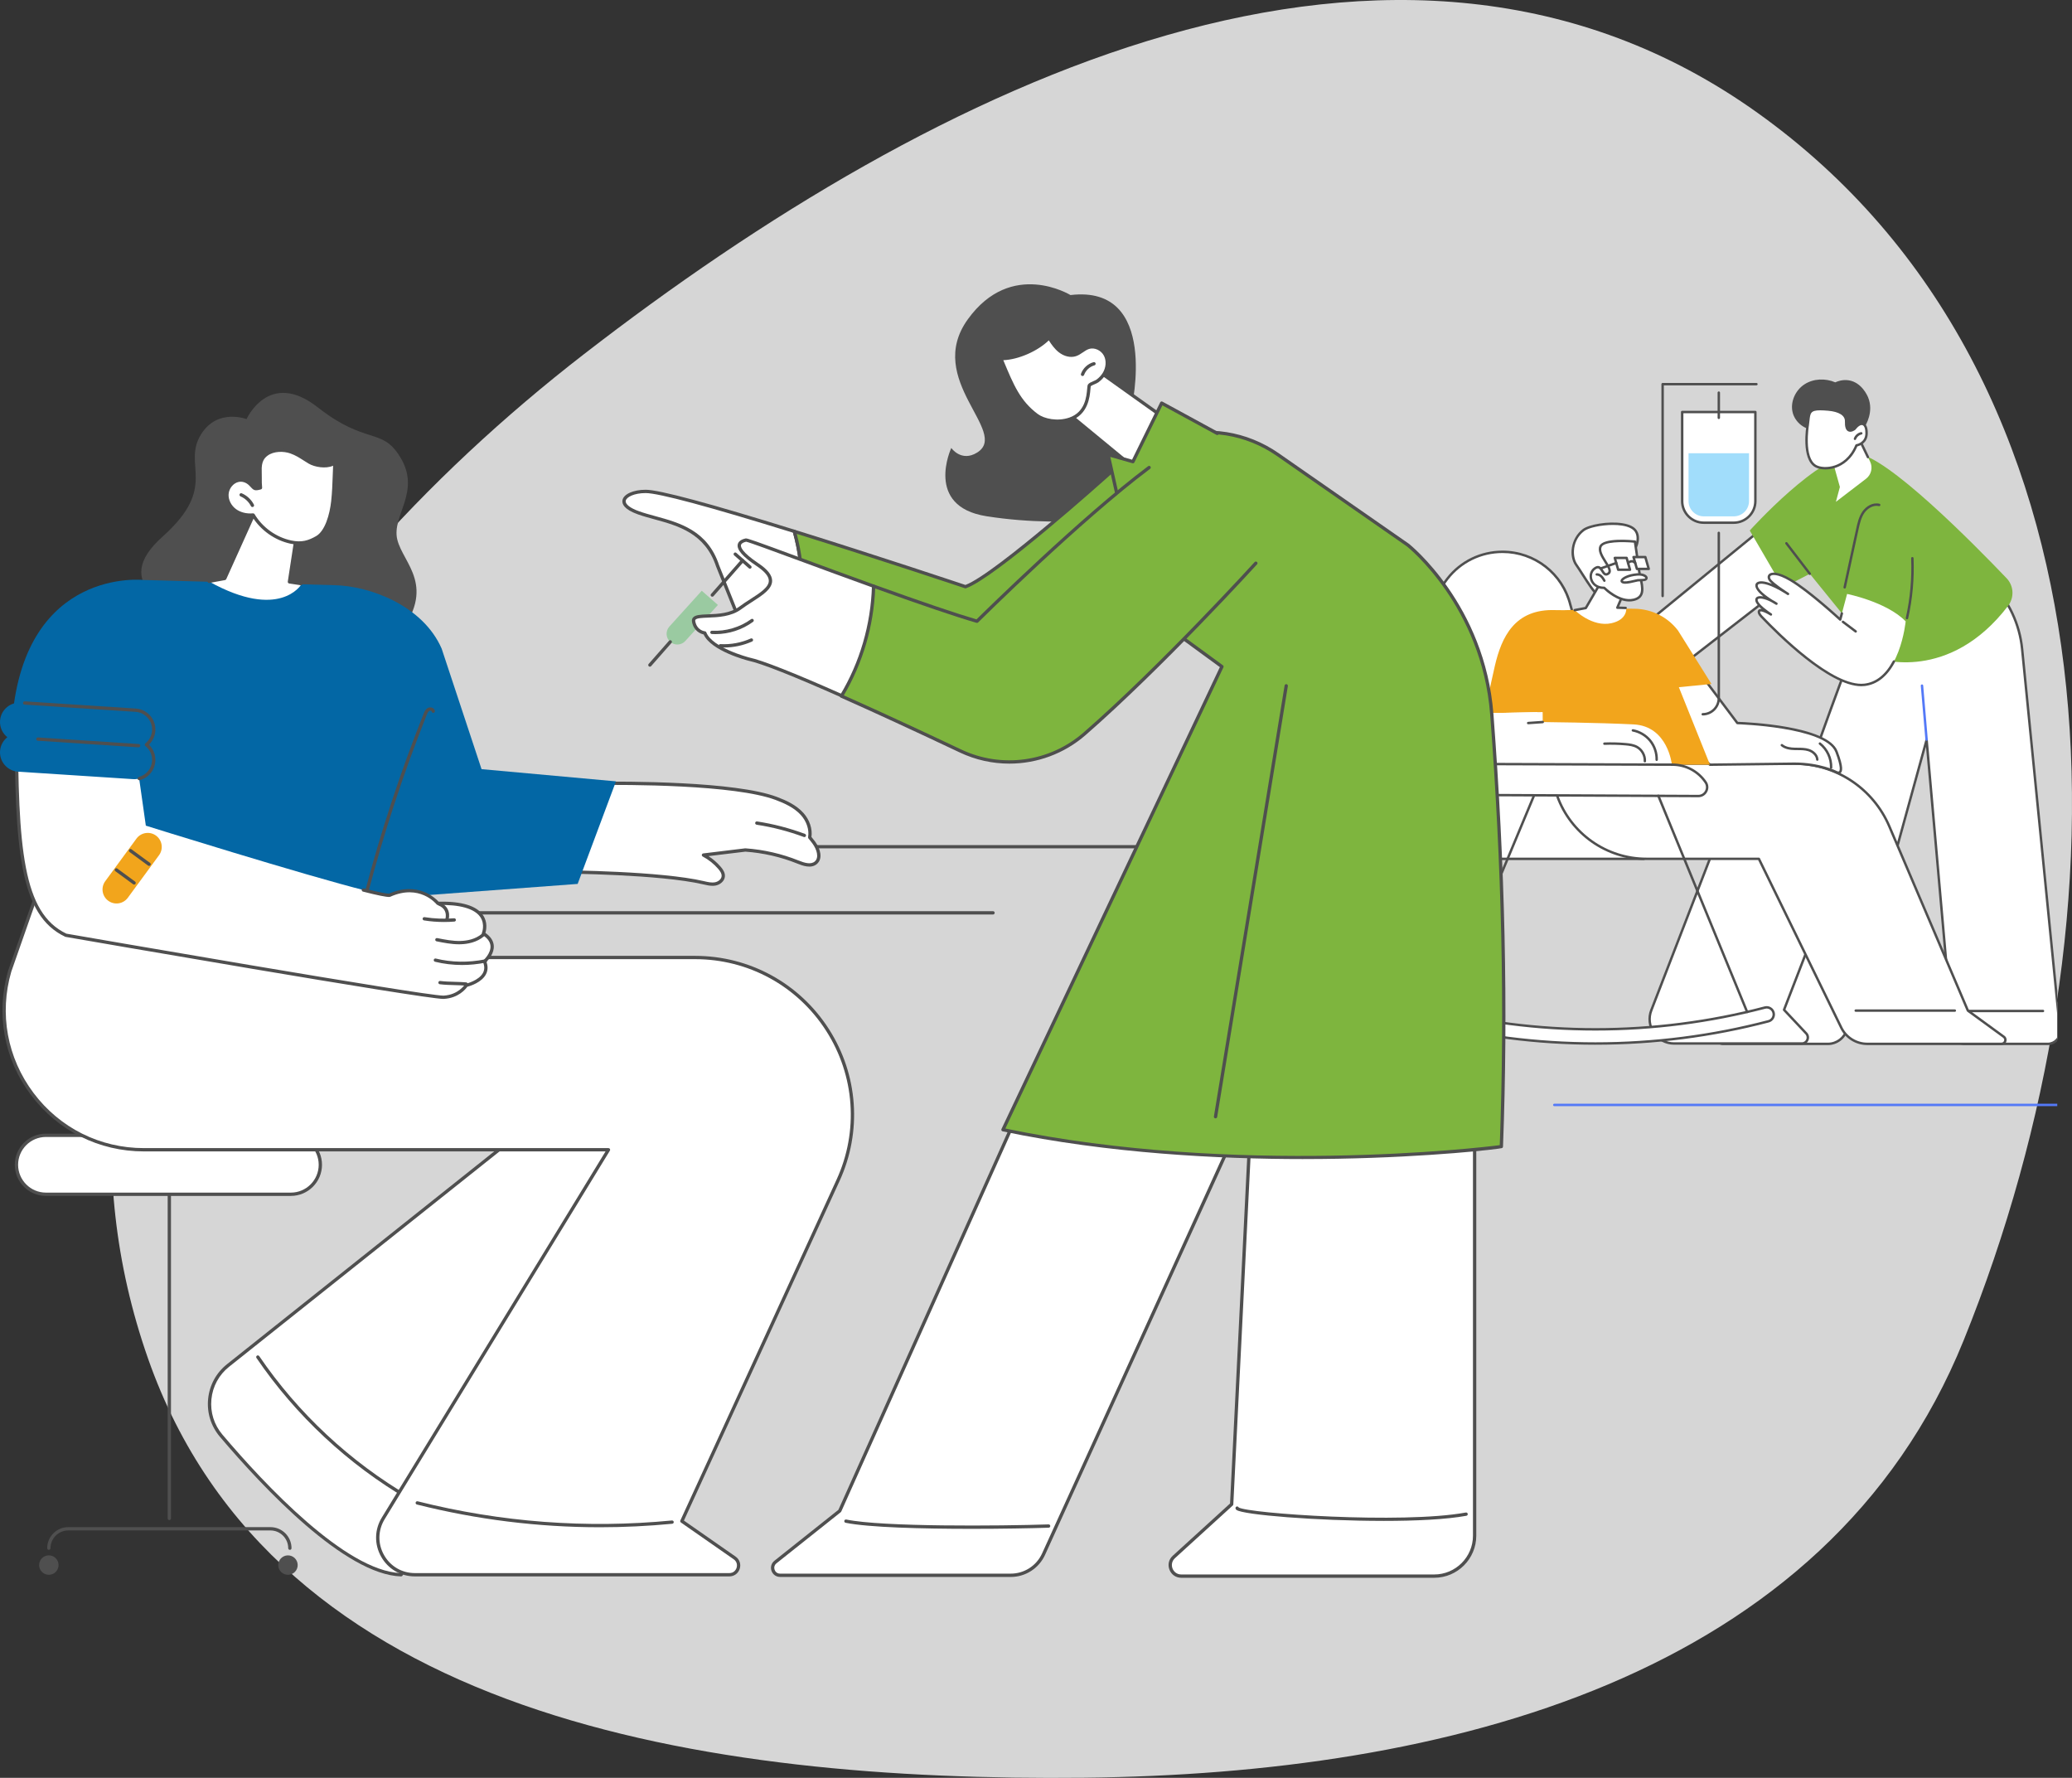 <svg xmlns="http://www.w3.org/2000/svg" width="725" height="622" viewBox="0 0 725 622" fill="none"><rect x="0" y="0" width="725" height="622" fill="#333333" stroke="none"/><path fill-rule="evenodd" clip-rule="evenodd" d="M379.341 621.944C505.701 620.652 639.215 587.263 687.096 468.92C747.199 320.368 744.571 132.087 614.996 39.495C488.837 -50.656 326.973 28.971 204.303 123.925C93.271 209.87 4.995 342.131 51.84 475.413C96.062 601.233 247.386 623.292 379.341 621.944Z" fill="white" fill-opacity="0.8"></path><g clip-path="url(#clip0_874_20992)"><path d="M687.463 365.211H716.498C719.054 365.211 721.051 363.004 720.798 360.46L707.542 227.056C706.676 218.339 702.855 210.183 696.716 203.938L653.466 213.587C653.466 213.587 615.946 310.745 605.966 357.412L601.451 360.874C599.618 362.279 600.611 365.213 602.922 365.213H639.57C642.689 365.213 645.424 363.13 646.251 360.12L674.116 258.865L683.158 361.271C683.355 363.504 685.225 365.215 687.463 365.215V365.211Z" fill="white"></path><path d="M716.504 365.639H687.469C684.992 365.639 682.958 363.777 682.741 361.307L673.904 261.249L646.664 360.234C645.789 363.416 642.872 365.639 639.572 365.639H602.925C601.687 365.639 600.631 364.881 600.234 363.709C599.837 362.537 600.214 361.292 601.196 360.538L605.587 357.172C615.509 310.946 652.7 214.408 653.074 213.436C653.124 213.303 653.239 213.205 653.376 213.176L696.626 203.526C696.768 203.493 696.919 203.538 697.021 203.642C703.207 209.934 707.093 218.234 707.966 227.015L721.223 360.421C721.356 361.753 720.916 363.087 720.018 364.079C719.12 365.07 717.838 365.639 716.5 365.639H716.504ZM674.12 258.44C674.134 258.44 674.145 258.44 674.159 258.44C674.363 258.459 674.525 258.621 674.544 258.826L683.587 361.232C683.766 363.26 685.436 364.789 687.469 364.789H716.504C717.603 364.789 718.655 364.322 719.394 363.507C720.132 362.691 720.492 361.596 720.384 360.501L707.128 227.096C706.282 218.585 702.542 210.535 696.587 204.401L653.791 213.949C651.824 219.061 616.027 312.44 606.391 357.498C606.37 357.596 606.314 357.685 606.235 357.747L601.72 361.209C600.883 361.851 600.824 362.778 601.045 363.433C601.267 364.087 601.88 364.787 602.933 364.787H639.58C642.498 364.787 645.077 362.82 645.852 360.006L673.717 258.751C673.767 258.566 673.937 258.438 674.126 258.438L674.12 258.44Z" fill="#4F4F4F"></path><path d="M714.854 354.129H685.276C685.04 354.129 684.852 353.939 684.852 353.705C684.852 353.472 685.042 353.281 685.276 353.281H714.854C715.089 353.281 715.278 353.472 715.278 353.705C715.278 353.939 715.087 354.129 714.854 354.129Z" fill="#4F4F4F"></path><path d="M674.119 259.171C673.901 259.171 673.716 259.004 673.697 258.782L672.087 239.914C672.068 239.68 672.242 239.474 672.475 239.455C672.714 239.434 672.914 239.607 672.934 239.842L674.543 258.711C674.563 258.944 674.389 259.15 674.156 259.169C674.144 259.169 674.131 259.169 674.119 259.169V259.171Z" fill="#5479F7"></path><path d="M617.531 184.148L574.625 219.232L587.149 233.825L633.257 198.055L617.531 184.148Z" fill="white"></path><path d="M587.149 234.252C587.03 234.252 586.91 234.202 586.827 234.104L574.305 219.511C574.23 219.424 574.195 219.311 574.205 219.197C574.214 219.083 574.27 218.977 574.359 218.906L617.263 183.822C617.425 183.691 617.659 183.695 617.813 183.834L633.541 197.74C633.635 197.823 633.687 197.944 633.683 198.072C633.68 198.199 633.62 198.316 633.52 198.393L587.409 234.164C587.332 234.223 587.24 234.252 587.149 234.252ZM575.23 219.29L587.207 233.246L632.592 198.037L617.52 184.711L575.23 219.291V219.29Z" fill="#4F4F4F"></path><path d="M657.327 230.424C657.327 230.424 681.974 238.991 702.63 211.976C704.86 209.058 704.65 204.956 702.113 202.299C690.822 190.481 659.875 159.067 649.551 158.701C636.83 158.248 612.25 185.608 612.25 185.608L623.893 205.603L633.26 200.748L657.329 230.422L657.327 230.424Z" fill="#7EB53E"></path><path d="M633.255 201.167C633.127 201.167 633 201.109 632.917 201.001L624.736 190.331C624.594 190.144 624.628 189.878 624.815 189.736C625.002 189.593 625.268 189.63 625.411 189.815L633.592 200.484C633.735 200.671 633.7 200.937 633.513 201.08C633.436 201.14 633.345 201.167 633.255 201.167Z" fill="#4F4F4F"></path><path d="M645.456 205.912C645.427 205.912 645.396 205.91 645.365 205.903C645.136 205.853 644.991 205.627 645.041 205.398L649.479 185.028C649.916 183.019 650.414 180.741 651.709 178.902C652.939 177.157 655.248 175.659 657.637 176.247C657.864 176.303 658.003 176.532 657.947 176.76C657.891 176.987 657.664 177.128 657.434 177.07C655.447 176.581 653.432 177.93 652.403 179.391C651.206 181.091 650.73 183.279 650.31 185.209L645.872 205.579C645.828 205.777 645.652 205.912 645.458 205.912H645.456Z" fill="#4F4F4F"></path><path d="M667.261 216.672C667.23 216.672 667.199 216.668 667.168 216.663C666.939 216.613 666.794 216.385 666.847 216.156C668.373 209.326 669.004 202.317 668.716 195.325C668.707 195.09 668.888 194.893 669.123 194.884C669.351 194.868 669.555 195.055 669.565 195.29C669.854 202.355 669.218 209.438 667.675 216.341C667.631 216.539 667.456 216.672 667.261 216.672Z" fill="#4F4F4F"></path><path d="M666.798 217.385C666.798 217.385 664.845 238.106 652.415 239.596C639.986 241.086 617.732 217.152 616.273 215.631C614.814 214.11 614.887 212.063 619.654 214.987C619.654 214.987 615.097 212.092 614.629 210.204C614.16 208.317 617.594 208.612 621.588 211.211C621.588 211.211 614.238 207.222 614.629 204.662C614.831 203.342 618.216 202.952 625.636 207.793C625.636 207.793 621.52 205.235 619.633 203.34C617.69 201.387 619.652 198.864 626.503 202.91C633.246 206.891 643.901 216.776 643.901 216.776L646.303 207.795C646.303 207.795 660.155 210.547 666.798 217.385Z" fill="white"></path><path d="M651.285 240.081C639.825 240.081 621.63 221.884 616.178 216.141L615.968 215.919C615.226 215.148 614.709 214.084 615.222 213.446C615.465 213.144 615.856 213.024 616.394 213.086C615.371 212.193 614.436 211.175 614.22 210.3C614.017 209.485 614.413 209.061 614.665 208.882C615.159 208.531 615.974 208.475 616.98 208.677C615.382 207.389 614.015 205.882 614.212 204.592C614.28 204.153 614.573 203.798 615.039 203.588C616.074 203.125 617.811 203.38 620.016 204.269C619.77 204.053 619.54 203.841 619.334 203.634C618.463 202.759 618.251 201.737 618.798 201.034C619.615 199.983 622.125 199.825 626.721 202.539C632.577 205.998 641.45 213.959 643.673 215.985L644.072 214.491C644.132 214.264 644.369 214.129 644.59 214.19C644.818 214.25 644.951 214.483 644.891 214.709L644.311 216.879C644.272 217.024 644.162 217.136 644.018 217.178C643.873 217.221 643.721 217.182 643.611 217.082C643.505 216.984 632.913 207.183 626.287 203.27C621.867 200.66 619.893 201.007 619.467 201.554C619.203 201.894 619.39 202.489 619.935 203.035C621.291 204.396 623.868 206.136 625.129 206.96C625.373 207.114 625.62 207.27 625.869 207.434C626.063 207.561 626.119 207.821 625.996 208.018C625.871 208.215 625.612 208.272 625.414 208.151C625.369 208.124 625.065 207.933 624.604 207.632C619.54 204.463 616.485 203.873 615.384 204.365C615.184 204.454 615.072 204.575 615.049 204.722C614.842 206.069 617.641 208.299 620.169 209.882C620.708 210.163 621.264 210.487 621.821 210.85C622.011 210.975 622.069 211.227 621.954 211.422C621.838 211.619 621.587 211.686 621.387 211.578C621.181 211.467 620.548 211.118 619.741 210.614C617.362 209.381 615.654 209.219 615.155 209.574C615.093 209.618 614.948 209.72 615.041 210.098C615.392 211.509 618.653 213.843 619.881 214.624C620.078 214.749 620.138 215.01 620.014 215.206C619.891 215.403 619.631 215.465 619.432 215.343C616.847 213.757 615.974 213.863 615.881 213.978C615.799 214.08 615.937 214.663 616.579 215.332L616.793 215.557C622.368 221.429 641.425 240.478 652.365 239.169C656.423 238.684 659.771 236.01 662.319 231.223C662.429 231.017 662.688 230.938 662.894 231.048C663.1 231.158 663.179 231.416 663.069 231.622C660.384 236.667 656.816 239.491 652.467 240.012C652.083 240.058 651.688 240.079 651.287 240.079L651.285 240.081Z" fill="#4F4F4F"></path><path d="M649.313 221.333C649.224 221.333 649.135 221.306 649.058 221.248L644.599 217.896C644.412 217.755 644.374 217.489 644.515 217.302C644.655 217.115 644.921 217.077 645.108 217.218L649.567 220.57C649.754 220.711 649.793 220.977 649.652 221.164C649.569 221.275 649.442 221.333 649.313 221.333Z" fill="#4F4F4F"></path><path d="M654.362 161.497L648.843 150.047C646.52 150.199 641.062 160.618 641.062 160.618L643.784 170.374L642.393 175.564L652.925 167.504C654.766 166.095 655.366 163.587 654.36 161.497H654.362Z" fill="white"></path><path d="M641.065 161.045C640.999 161.045 640.932 161.03 640.868 160.997C640.66 160.889 640.581 160.633 640.689 160.424C641.618 158.649 646.379 149.787 648.816 149.625C648.988 149.618 649.151 149.708 649.227 149.864L653.982 159.734C654.084 159.946 653.996 160.199 653.784 160.301C653.572 160.405 653.319 160.314 653.217 160.102L648.608 150.539C646.946 151.237 643.395 157.08 641.439 160.816C641.364 160.96 641.215 161.043 641.063 161.043L641.065 161.045Z" fill="#4F4F4F"></path><path d="M653.658 139.026C653.398 138.396 651.401 133.758 646.85 133.052C644.776 132.73 643.05 133.361 642.169 133.767C638.73 132.283 634.543 132.42 631.399 134.457C628.255 136.495 626.395 140.499 627.218 144.152C628.041 147.807 631.716 150.7 635.442 150.313C636.652 153.387 640.118 155.211 643.42 155.076C648.706 154.86 651.727 150.496 652.353 149.513C652.872 148.701 655.719 144.025 653.658 139.022V139.026Z" fill="#4F4F4F"></path><path d="M632.522 148.754C632.522 148.754 630.542 160.403 635.342 163.085C638.189 164.675 646.114 164.243 649.578 155.817C649.578 155.817 653.025 155.312 653.117 151.667C653.21 148.022 651.207 147.048 648.868 150.061C648.868 150.061 645.796 152.471 645.967 147.411C646.041 145.206 643.862 143.638 639.698 143.278C632.165 142.622 633.181 144.294 632.522 148.754Z" fill="white"></path><path d="M638.711 164.238C637.232 164.238 635.97 163.92 635.137 163.455C630.148 160.67 632.01 149.242 632.105 148.689C632.192 148.095 632.251 147.538 632.301 147.049C632.677 143.486 633.142 142.283 639.737 142.854C644.053 143.228 646.478 144.896 646.393 147.425C646.325 149.447 646.796 149.992 647.081 150.139C647.553 150.38 648.294 149.96 648.569 149.757C650.187 147.698 651.407 147.737 651.995 147.947C653.03 148.317 653.595 149.676 653.545 151.679C653.46 155.041 650.73 155.978 649.888 156.186C647.906 160.837 644.723 162.786 642.387 163.602C641.099 164.051 639.843 164.236 638.711 164.236V164.238ZM636.889 143.554C633.524 143.554 633.416 144.581 633.146 147.139C633.094 147.639 633.034 148.205 632.943 148.818C632.943 148.822 632.943 148.824 632.943 148.828C632.924 148.942 631.068 160.213 635.552 162.717C636.812 163.421 639.401 163.748 642.106 162.804C644.313 162.033 647.334 160.169 649.188 155.66C649.244 155.521 649.371 155.423 649.52 155.401C649.645 155.382 652.613 154.894 652.696 151.66C652.735 150.096 652.359 148.98 651.711 148.751C651.083 148.525 650.148 149.115 649.207 150.326C649.186 150.353 649.161 150.378 649.134 150.399C649.08 150.441 647.779 151.446 646.697 150.898C645.857 150.472 645.481 149.327 645.545 147.4C645.612 145.381 643.469 144.034 639.663 143.702C638.553 143.606 637.641 143.554 636.891 143.554H636.889Z" fill="#4F4F4F"></path><path d="M649.058 153.957C649.014 153.957 648.968 153.949 648.921 153.934C648.7 153.859 648.58 153.618 648.655 153.396C649.033 152.278 650.026 151.411 651.184 151.187C651.416 151.145 651.637 151.293 651.682 151.524C651.726 151.756 651.576 151.977 651.344 152.022C650.494 152.185 649.735 152.847 649.457 153.67C649.397 153.847 649.232 153.959 649.054 153.959L649.058 153.957Z" fill="#4F4F4F"></path><path d="M575.183 300.467H524.741L501.989 223.458C498.139 208.01 509.819 193.055 525.734 193.055C536.969 193.055 546.761 200.708 549.479 211.614L575.183 300.467Z" fill="white"></path><path d="M575.182 300.895H524.74C524.552 300.895 524.388 300.772 524.334 300.591L501.581 223.582C499.709 216.072 501.365 208.284 506.119 202.2C510.871 196.12 518.019 192.633 525.733 192.633C537.186 192.633 547.121 200.398 549.891 211.514L575.591 300.352C575.627 300.481 575.602 300.618 575.523 300.726C575.442 300.832 575.317 300.895 575.184 300.895H575.182ZM525.057 300.047H574.617L549.07 211.736C546.39 200.982 536.796 193.483 525.733 193.483C518.283 193.483 511.376 196.851 506.788 202.724C502.196 208.6 500.596 216.122 502.4 223.36L525.059 300.047H525.057Z" fill="#4F4F4F"></path><path d="M630.473 365.075H585.733C579.746 365.075 575.624 359.06 577.785 353.472L602.928 288.453H649.31L624.235 353.293L631.994 361.549C633.249 362.885 632.302 365.075 630.471 365.075H630.473Z" fill="white"></path><path d="M630.475 365.501H585.737C582.786 365.501 580.027 364.048 578.358 361.613C576.689 359.176 576.326 356.077 577.392 353.322L602.535 288.303C602.599 288.139 602.755 288.031 602.93 288.031H649.312C649.453 288.031 649.584 288.101 649.663 288.216C649.742 288.332 649.759 288.478 649.709 288.61L624.732 353.201L632.308 361.262C633.006 362.006 633.189 363.049 632.784 363.984C632.379 364.921 631.495 365.501 630.475 365.501ZM603.223 288.879L578.184 353.628C577.205 356.16 577.523 358.895 579.058 361.133C580.59 363.369 583.025 364.653 585.737 364.653H630.475C631.283 364.653 631.795 364.134 632.005 363.647C632.216 363.161 632.243 362.43 631.691 361.842L623.932 353.586C623.82 353.467 623.788 353.295 623.846 353.143L648.697 288.879H603.225H603.223Z" fill="#4F4F4F"></path><path d="M540.82 267.172L544.89 278.512C549.614 291.682 562.096 300.467 576.082 300.467H615.433L644.262 359.535C645.952 362.999 649.468 365.197 653.324 365.197H700.315C701.643 365.197 702.198 363.496 701.123 362.714L688.562 353.563L661.091 289.136C655.41 275.816 642.332 267.172 627.855 267.172H540.82Z" fill="white"></path><path d="M700.317 365.625H653.326C649.339 365.625 645.632 363.308 643.884 359.724L615.171 300.893H576.085C561.961 300.893 549.265 291.958 544.493 278.659L540.423 267.319C540.377 267.188 540.396 267.043 540.475 266.931C540.554 266.817 540.683 266.75 540.822 266.75H627.855C642.527 266.75 655.726 275.473 661.482 288.972L688.907 353.292L701.373 362.373C702.013 362.839 702.27 363.63 702.025 364.383C701.78 365.137 701.109 365.625 700.317 365.625ZM541.426 267.598L545.293 278.372C549.944 291.336 562.318 300.045 576.085 300.045H615.437C615.599 300.045 615.747 300.138 615.819 300.284L644.647 359.354C646.255 362.648 649.663 364.779 653.328 364.779H700.319C700.826 364.779 701.117 364.441 701.221 364.123C701.325 363.807 701.288 363.362 700.878 363.063L688.317 353.912C688.255 353.868 688.207 353.806 688.176 353.735L660.705 289.308C655.082 276.12 642.19 267.6 627.859 267.6H541.428L541.426 267.598Z" fill="#4F4F4F"></path><path d="M684 353.997H649.323C649.087 353.997 648.898 353.806 648.898 353.573C648.898 353.339 649.089 353.148 649.323 353.148H684C684.235 353.148 684.424 353.339 684.424 353.573C684.424 353.806 684.235 353.997 684 353.997Z" fill="#4F4F4F"></path><path d="M595.8 236.854L607.898 252.954C607.898 252.954 639.088 253.829 642.591 262.974C646.094 272.119 642.591 270.164 642.591 270.164C642.591 270.164 636.74 267.182 627.867 267.182L598.331 267.535L575.188 247.49C575.188 247.49 585.701 235.809 595.802 236.855L595.8 236.854Z" fill="white"></path><path d="M643.253 270.766C642.912 270.766 642.59 270.651 642.39 270.539C642.345 270.518 636.53 267.611 627.872 267.611L598.34 267.963C598.225 267.96 598.136 267.929 598.057 267.859L574.913 247.815C574.826 247.74 574.774 247.634 574.767 247.52C574.759 247.407 574.799 247.295 574.875 247.21C575.31 246.726 585.652 235.384 595.848 236.436C595.965 236.448 596.071 236.509 596.143 236.604L608.117 252.54C611.071 252.638 639.537 253.816 642.989 262.826C645.198 268.596 644.649 269.96 644.042 270.485C643.803 270.693 643.521 270.766 643.25 270.766H643.253ZM627.867 266.761C636.744 266.761 642.546 269.666 642.789 269.789C642.804 269.799 643.271 270.036 643.49 269.843C643.716 269.646 644.287 268.578 642.199 263.131C638.835 254.352 608.2 253.392 607.89 253.382C607.761 253.379 607.641 253.317 607.562 253.213L595.576 237.263C586.772 236.488 577.556 245.629 575.8 247.462L598.489 267.113L627.865 266.762L627.867 266.761Z" fill="#4F4F4F"></path><path d="M587.13 220.579L598.848 239.291L587.44 240.428L598.326 267.541L540.765 267.527L537.968 249.114L519.578 249.534C519.578 249.534 521.08 241.486 523.034 233.049C525.39 222.872 529.988 212.926 544.247 213.45C548.046 213.589 552.102 213.284 556.825 213.13C563.354 212.916 568.36 212.904 572.111 212.98C578.014 213.099 583.539 215.892 587.128 220.58L587.13 220.579Z" fill="#F2A51C"></path><path d="M519.58 249.541L518.186 259.014C517.484 263.791 521.24 268.055 526.067 267.957L585.005 267.55C585.005 267.55 583.666 254.054 571.62 253.441C559.174 252.807 539.807 252.616 539.807 252.616L539.78 249.125L519.578 249.545L519.58 249.541Z" fill="white"></path><path d="M525.902 268.376C523.545 268.376 521.305 267.366 519.738 265.588C518.134 263.769 517.415 261.348 517.768 258.946L519.161 249.473C519.196 249.242 519.404 249.078 519.643 249.114C519.875 249.149 520.035 249.363 520.002 249.596L518.608 259.069C518.292 261.222 518.936 263.395 520.374 265.028C521.779 266.622 523.788 267.528 525.908 267.528C525.958 267.528 526.008 267.528 526.059 267.528L585.003 267.121C585.235 267.123 585.429 267.308 585.431 267.543C585.433 267.778 585.244 267.969 585.009 267.971L526.07 268.378C526.014 268.378 525.958 268.378 525.902 268.378V268.376Z" fill="#4F4F4F"></path><path d="M534.714 253.391C534.492 253.391 534.307 253.219 534.29 252.996C534.275 252.762 534.45 252.56 534.685 252.543L539.784 252.188C540.017 252.178 540.22 252.348 540.237 252.583C540.252 252.816 540.077 253.019 539.842 253.036L534.743 253.391C534.733 253.391 534.724 253.391 534.714 253.391Z" fill="#4F4F4F"></path><path d="M575.535 266.733C575.535 266.733 575.519 266.733 575.511 266.733C575.276 266.722 575.097 266.521 575.111 266.286C575.207 264.464 574.206 262.635 572.622 261.735C571.458 261.074 570.073 260.904 568.755 260.786C566.318 260.57 563.845 260.507 561.403 260.603C561.171 260.619 560.971 260.43 560.961 260.196C560.952 259.961 561.135 259.765 561.368 259.755C563.847 259.659 566.357 259.72 568.83 259.94C570.179 260.06 571.729 260.25 573.042 260.996C574.9 262.053 576.072 264.196 575.959 266.33C575.947 266.558 575.758 266.733 575.535 266.733Z" fill="#4F4F4F"></path><path d="M579.675 266.231H579.663C579.428 266.226 579.243 266.031 579.249 265.796C579.307 263.51 578.512 261.181 577.072 259.404C575.633 257.626 573.518 256.369 571.27 255.953C571.039 255.911 570.887 255.689 570.929 255.458C570.971 255.226 571.193 255.074 571.424 255.116C573.869 255.569 576.166 256.936 577.732 258.866C579.297 260.797 580.159 263.33 580.097 265.815C580.091 266.046 579.902 266.23 579.673 266.23L579.675 266.231Z" fill="#4F4F4F"></path><path d="M635.877 266.169C635.653 266.169 635.466 265.994 635.453 265.769C635.37 264.303 633.959 263.21 632.684 262.815C631.522 262.455 630.302 262.447 629.008 262.439C628.675 262.437 628.343 262.436 628.012 262.428C626.516 262.389 624.619 262.197 623.202 261.034C623.021 260.886 622.994 260.618 623.144 260.437C623.293 260.255 623.559 260.228 623.742 260.379C624.958 261.377 626.674 261.545 628.035 261.58C628.361 261.587 628.688 261.589 629.014 261.591C630.311 261.599 631.655 261.607 632.937 262.006C634.535 262.501 636.195 263.843 636.301 265.722C636.314 265.955 636.135 266.156 635.902 266.169C635.894 266.169 635.886 266.169 635.877 266.169Z" fill="#4F4F4F"></path><path d="M640.716 269.002C640.716 269.002 640.707 269.002 640.701 269.002C640.466 268.994 640.283 268.798 640.29 268.565C640.394 265.482 638.953 262.383 636.529 260.476C636.344 260.331 636.314 260.064 636.458 259.88C636.603 259.697 636.871 259.664 637.054 259.809C639.685 261.879 641.25 265.245 641.139 268.594C641.131 268.823 640.942 269.004 640.714 269.004L640.716 269.002Z" fill="#4F4F4F"></path><path d="M571.348 193.489C571.348 193.489 574.415 188.865 572.36 185.782C569.642 181.704 556.934 183.228 554.041 185.466C549.833 188.718 549.463 194.656 551.558 197.634C553.653 200.612 557.303 206.96 558.716 207.737C560.127 208.514 571.35 193.489 571.35 193.489H571.348Z" fill="white"></path><path d="M558.851 208.213C558.699 208.213 558.597 208.157 558.504 208.105C557.511 207.56 555.877 205.079 553.492 201.357C552.65 200.04 551.854 198.797 551.206 197.875C548.893 194.585 549.5 188.433 553.777 185.127C555.871 183.508 562.739 182.24 567.77 183.063C570.219 183.464 571.88 184.299 572.709 185.544C574.895 188.823 571.828 193.522 571.697 193.721C571.693 193.727 571.687 193.735 571.684 193.74C571.657 193.779 568.838 197.546 565.885 201.17C560.914 207.269 559.474 208.213 558.853 208.213H558.851ZM564.324 183.657C560.202 183.657 555.798 184.638 554.296 185.8C550.063 189.071 550.049 194.754 551.9 197.387C552.557 198.324 553.359 199.573 554.207 200.9C555.882 203.518 557.962 206.764 558.866 207.334C560.04 207.107 565.92 200.036 570.995 193.243C571.14 193.019 573.835 188.765 572.004 186.016C571.319 184.989 569.808 184.258 567.634 183.901C566.598 183.732 565.473 183.657 564.326 183.657H564.324Z" fill="#4F4F4F"></path><path d="M560.891 202.43L554.873 212.733L551.008 213.462C551.008 213.462 557.169 219.526 563.854 218.034C569.489 216.776 569.036 212.816 569.036 212.816L565.899 212.614L569.585 204.055L560.891 202.432V202.43Z" fill="white"></path><path d="M551.01 213.881C550.81 213.881 550.632 213.738 550.594 213.534C550.549 213.305 550.702 213.081 550.933 213.039L554.607 212.347L560.527 202.211C560.618 202.057 560.793 201.976 560.972 202.006L569.666 203.63C569.793 203.653 569.901 203.734 569.963 203.847C570.023 203.961 570.029 204.096 569.978 204.216L566.537 212.204L568.835 212.277C569.07 212.285 569.254 212.482 569.246 212.715C569.238 212.944 569.051 213.125 568.822 213.125C568.816 213.125 568.812 213.125 568.808 213.125L565.888 213.031C565.747 213.027 565.618 212.954 565.543 212.834C565.468 212.715 565.456 212.568 565.512 212.439L568.988 204.368L561.111 202.897L555.243 212.942C555.182 213.048 555.075 213.123 554.956 213.145L551.091 213.871C551.064 213.877 551.039 213.879 551.012 213.879L551.01 213.881Z" fill="#4F4F4F"></path><path d="M561.317 205.655C561.317 205.655 566.573 211.039 571.62 209.842C576.665 208.644 573.966 203.328 573.453 199.251C572.94 195.172 572.069 189.483 572.069 189.483C572.069 189.483 561.317 188.352 560.046 191.158C558.651 194.239 565.006 199.104 562.743 200.681C560.48 202.26 560.763 196.679 557.839 199.004C555.377 200.963 556.684 205.734 561.318 205.657L561.317 205.655Z" fill="white"></path><path d="M570.093 210.442C565.84 210.442 561.915 206.833 561.144 206.081C558.478 206.058 556.971 204.51 556.445 203.045C555.864 201.428 556.319 199.67 557.576 198.671C558.241 198.143 558.833 197.931 559.375 198.025C560.167 198.162 560.624 198.895 561.027 199.54C561.314 199.999 561.609 200.472 561.913 200.535C562.066 200.568 562.264 200.499 562.499 200.333C563.24 199.816 562.571 198.631 561.38 196.74C560.2 194.864 558.862 192.74 559.658 190.982C561.017 187.982 570.981 188.94 572.113 189.06C572.306 189.079 572.46 189.227 572.489 189.418C572.498 189.474 573.368 195.161 573.875 199.199C573.985 200.071 574.202 201.029 574.415 201.956C575.191 205.362 576.07 209.223 571.72 210.256C571.176 210.386 570.632 210.443 570.095 210.443L570.093 210.442ZM561.318 205.231C561.432 205.231 561.541 205.277 561.62 205.358C561.671 205.41 566.773 210.555 571.521 209.429C574.815 208.647 574.497 206.154 573.584 202.143C573.368 201.196 573.144 200.217 573.03 199.303C572.595 195.832 571.889 191.138 571.696 189.871C567.633 189.482 561.243 189.54 560.429 191.332C559.822 192.674 561.029 194.594 562.095 196.287C563.247 198.118 564.439 200.013 562.981 201.029C562.546 201.333 562.127 201.447 561.74 201.366C561.079 201.231 560.684 200.601 560.302 199.99C559.978 199.471 559.643 198.933 559.226 198.862C558.937 198.814 558.559 198.972 558.101 199.336C557.114 200.121 556.776 201.464 557.241 202.76C557.808 204.34 559.33 205.277 561.308 205.233H561.316L561.318 205.231Z" fill="#4F4F4F"></path><path d="M561.377 203.585C561.231 203.585 561.088 203.51 561.009 203.373C560.722 202.879 560.425 202.367 560.032 201.983C559.631 201.592 559.151 201.374 558.725 201.397C558.496 201.412 558.293 201.225 558.282 200.992C558.272 200.757 558.453 200.56 558.686 200.549C559.353 200.52 560.057 200.821 560.624 201.376C561.102 201.842 561.428 202.403 561.744 202.947C561.861 203.149 561.792 203.409 561.59 203.527C561.522 203.566 561.449 203.585 561.377 203.585Z" fill="#4F4F4F"></path><path d="M567.509 203.46C566.99 202.764 569.354 201.243 572.818 200.975C575.1 200.797 576.359 201.748 576.07 202.424C575.754 203.165 573.849 202.897 573.072 203.007C572.295 203.116 568.214 204.408 567.509 203.46Z" fill="white"></path><path d="M568.673 204.234C567.979 204.234 567.449 204.089 567.17 203.717C566.99 203.476 566.967 203.168 567.102 202.867C567.536 201.913 569.78 200.787 572.785 200.554C574.387 200.428 575.775 200.837 576.317 201.591C576.548 201.913 576.6 202.269 576.461 202.593C576.124 203.385 574.95 203.393 573.913 203.399C573.606 203.399 573.317 203.403 573.132 203.428C572.989 203.449 572.675 203.524 572.313 203.613C570.95 203.944 569.651 204.232 568.671 204.232L568.673 204.234ZM567.869 203.229C568.168 203.549 569.595 203.405 572.114 202.79C572.531 202.688 572.833 202.614 573.016 202.589C573.259 202.555 573.575 202.553 573.913 202.551C574.408 202.547 575.565 202.541 575.684 202.26C575.705 202.209 575.667 202.138 575.63 202.086C575.383 201.743 574.445 201.278 572.854 201.4C569.751 201.641 567.977 202.826 567.871 203.229H567.869Z" fill="#4F4F4F"></path><path d="M570.344 199.324H566.207L565.016 195.188H569.15L570.344 199.324Z" fill="white"></path><path d="M570.347 199.753H566.212C566.023 199.753 565.855 199.627 565.803 199.446L564.61 195.309C564.574 195.18 564.599 195.043 564.68 194.935C564.761 194.829 564.886 194.766 565.019 194.766H569.154C569.343 194.766 569.51 194.891 569.562 195.072L570.756 199.209C570.792 199.338 570.767 199.475 570.686 199.583C570.605 199.689 570.48 199.753 570.347 199.753ZM566.53 198.904H569.782L568.834 195.616H565.582L566.53 198.904Z" fill="#4F4F4F"></path><path d="M576.898 199.035H572.764L571.57 194.898H575.707L576.898 199.035Z" fill="white"></path><path d="M576.902 199.463H572.767C572.578 199.463 572.41 199.338 572.358 199.157L571.165 195.02C571.128 194.891 571.153 194.754 571.234 194.646C571.315 194.54 571.441 194.477 571.574 194.477H575.708C575.897 194.477 576.065 194.602 576.117 194.783L577.308 198.92C577.345 199.049 577.32 199.186 577.239 199.294C577.158 199.4 577.033 199.463 576.9 199.463H576.902ZM573.087 198.613H576.339L575.39 195.325H572.138L573.087 198.613Z" fill="#4F4F4F"></path><path d="M572.171 197.397C572.055 197.397 571.942 197.35 571.859 197.26C571.572 196.948 571.271 196.788 570.966 196.788H570.964C570.425 196.788 569.983 197.256 569.979 197.26C569.821 197.431 569.553 197.443 569.38 197.285C569.208 197.127 569.195 196.861 569.353 196.687C569.38 196.657 570.043 195.939 570.96 195.938H570.964C571.519 195.938 572.032 196.19 572.487 196.685C572.645 196.859 572.634 197.127 572.46 197.285C572.379 197.36 572.275 197.397 572.173 197.397H572.171Z" fill="#4F4F4F"></path><path d="M560.034 199.32C559.859 199.32 559.695 199.211 559.633 199.035C559.556 198.813 559.672 198.572 559.894 198.495L565.387 196.572C565.609 196.492 565.85 196.61 565.927 196.832C566.004 197.053 565.889 197.294 565.667 197.372L560.173 199.295C560.127 199.313 560.079 199.318 560.032 199.318L560.034 199.32Z" fill="#4F4F4F"></path><path d="M594.248 278.499L518.101 278.146L514.938 267.289L585.19 267.524C589.842 267.524 594.19 269.83 596.8 273.681C598.188 275.728 596.721 278.497 594.248 278.497V278.499Z" fill="white"></path><path d="M594.25 278.925H594.248L518.1 278.572C517.913 278.572 517.748 278.447 517.695 278.268L514.532 267.411C514.496 267.282 514.521 267.143 514.6 267.037C514.681 266.931 514.806 266.867 514.939 266.867L585.191 267.102C589.988 267.102 594.46 269.473 597.153 273.446C597.895 274.541 597.968 275.891 597.347 277.059C596.729 278.227 595.57 278.923 594.25 278.923V278.925ZM518.422 277.726L594.253 278.077C595.254 278.077 596.131 277.548 596.599 276.664C597.068 275.779 597.014 274.753 596.451 273.924C593.916 270.185 589.708 267.952 585.191 267.952L515.506 267.719L518.422 277.726Z" fill="#4F4F4F"></path><path d="M558.241 365.08C537.75 365.08 517.376 362.462 497.687 357.302C496.363 356.955 495.571 355.6 495.917 354.274C496.264 352.949 497.62 352.155 498.944 352.504C518.223 357.558 538.172 360.12 558.241 360.12C578.311 360.12 598.26 357.558 617.539 352.504C618.863 352.157 620.218 352.949 620.565 354.274C620.912 355.598 620.12 356.955 618.796 357.302C599.106 362.464 578.733 365.08 558.241 365.08Z" fill="white"></path><path d="M558.244 365.509C537.716 365.509 517.306 362.887 497.582 357.717C496.034 357.31 495.103 355.72 495.51 354.17C495.916 352.62 497.507 351.691 499.055 352.096C518.297 357.141 538.212 359.699 558.244 359.699C578.277 359.699 598.192 357.141 617.434 352.096C618.184 351.899 618.966 352.007 619.635 352.399C620.304 352.79 620.782 353.418 620.979 354.17C621.383 355.718 620.454 357.31 618.906 357.715C599.182 362.885 578.772 365.507 558.244 365.507V365.509ZM498.32 352.85C497.408 352.85 496.574 353.463 496.333 354.384C496.045 355.481 496.703 356.607 497.8 356.894C517.452 362.047 537.789 364.659 558.246 364.659C578.703 364.659 599.038 362.047 618.692 356.894C619.789 356.607 620.447 355.481 620.159 354.384C620.021 353.854 619.683 353.409 619.209 353.131C618.735 352.854 618.182 352.778 617.651 352.917C598.338 357.981 578.352 360.547 558.246 360.547C538.14 360.547 518.154 357.979 498.841 352.917C498.667 352.871 498.492 352.85 498.32 352.85Z" fill="#4F4F4F"></path><path d="M611.326 354.465C611.158 354.465 611 354.366 610.932 354.2L579.868 278.577C579.779 278.361 579.883 278.113 580.099 278.024C580.315 277.935 580.563 278.038 580.652 278.255L611.717 353.879C611.805 354.094 611.701 354.343 611.485 354.432C611.433 354.453 611.378 354.465 611.324 354.465H611.326Z" fill="#4F4F4F"></path><path d="M505.159 354.464C505.105 354.464 505.049 354.454 504.995 354.431C504.779 354.34 504.677 354.092 504.767 353.876L536.327 278.253C536.418 278.037 536.669 277.935 536.883 278.025C537.099 278.116 537.201 278.365 537.11 278.58L505.55 354.203C505.483 354.367 505.325 354.464 505.159 354.464Z" fill="#4F4F4F"></path><path d="M588.596 144.141V175.309C588.596 179.483 591.977 182.866 596.148 182.866H606.654C610.826 182.866 614.207 179.483 614.207 175.309V144.141H588.594H588.596Z" fill="white"></path><path d="M606.656 183.294H596.151C591.752 183.294 588.172 179.714 588.172 175.314V144.143C588.172 143.908 588.363 143.719 588.596 143.719H614.209C614.444 143.719 614.633 143.908 614.633 144.143V175.314C614.633 179.714 611.053 183.294 606.654 183.294H606.656ZM589.022 144.569V175.314C589.022 179.246 592.22 182.446 596.151 182.446H606.656C610.587 182.446 613.785 179.246 613.785 175.314V144.569H589.022Z" fill="#4F4F4F"></path><path d="M596.154 180.65C593.217 180.65 590.828 178.26 590.828 175.322V158.578H611.986V175.322C611.986 178.26 609.598 180.65 606.66 180.65H596.154Z" fill="#A1DDFB"></path><path d="M601.416 146.611C601.181 146.611 600.992 146.422 600.992 146.187V137.369C600.992 137.134 601.183 136.945 601.416 136.945C601.65 136.945 601.84 137.134 601.84 137.369V146.187C601.84 146.422 601.65 146.611 601.416 146.611Z" fill="#4F4F4F"></path><path d="M581.76 208.946C581.525 208.946 581.336 208.757 581.336 208.522V134.401C581.336 134.165 581.527 133.977 581.76 133.977H614.585C614.82 133.977 615.009 134.167 615.009 134.401C615.009 134.634 614.82 134.825 614.585 134.825H582.184V208.522C582.184 208.757 581.995 208.946 581.76 208.946Z" fill="#4F4F4F"></path><path d="M595.791 250.313C595.556 250.313 595.367 250.125 595.367 249.889C595.367 249.654 595.558 249.465 595.791 249.465C598.658 249.465 600.988 247.133 600.988 244.266V186.432C600.988 186.197 601.179 186.008 601.412 186.008C601.646 186.008 601.837 186.197 601.837 186.432V244.266C601.837 247.601 599.124 250.315 595.789 250.315L595.791 250.313Z" fill="#4F4F4F"></path><path d="M720.817 386.997H543.854C543.619 386.997 543.43 386.806 543.43 386.573C543.43 386.339 543.621 386.148 543.854 386.148H720.817C721.052 386.148 721.241 386.339 721.241 386.573C721.241 386.806 721.052 386.997 720.817 386.997Z" fill="#5479F7"></path><path d="M509.428 296.813H87.07C86.75 296.813 86.492 296.555 86.492 296.234C86.492 295.914 86.75 295.656 87.07 295.656H509.428C509.749 295.656 510.006 295.914 510.006 296.234C510.006 296.555 509.749 296.813 509.428 296.813Z" fill="#4F4F4F"></path><path d="M347.468 319.946H87.07C86.75 319.946 86.492 319.688 86.492 319.367C86.492 319.047 86.75 318.789 87.07 318.789H347.468C347.788 318.789 348.046 319.047 348.046 319.367C348.046 319.688 347.788 319.946 347.468 319.946Z" fill="#4F4F4F"></path><path d="M59.25 531.818C58.929 531.818 58.672 531.56 58.672 531.239V397.195C58.672 396.875 58.929 396.617 59.25 396.617C59.571 396.617 59.828 396.875 59.828 397.195V531.239C59.828 531.56 59.571 531.818 59.25 531.818Z" fill="#4F4F4F"></path><path d="M101.424 542.23C101.103 542.23 100.846 541.972 100.846 541.651C100.846 538.227 98.06 535.438 94.632 535.438H23.886C20.461 535.438 17.672 538.224 17.672 541.651C17.672 541.972 17.415 542.23 17.094 542.23C16.773 542.23 16.516 541.972 16.516 541.651C16.516 537.588 19.822 534.281 23.886 534.281H94.632C98.696 534.281 102.002 537.588 102.002 541.651C102.002 541.972 101.745 542.23 101.424 542.23Z" fill="#4F4F4F"></path><path d="M20.447 548.1C20.748 546.246 19.489 544.499 17.635 544.198C15.78 543.897 14.033 545.156 13.732 547.01C13.431 548.864 14.691 550.611 16.545 550.912C18.399 551.213 20.146 549.954 20.447 548.1Z" fill="#4F4F4F"></path><path d="M104.119 548.108C104.42 546.254 103.161 544.506 101.307 544.206C99.452 543.905 97.705 545.164 97.404 547.018C97.103 548.872 98.362 550.619 100.217 550.92C102.071 551.221 103.818 549.962 104.119 548.108Z" fill="#4F4F4F"></path><path d="M101.779 397.195H16.072C10.376 397.195 5.758 401.813 5.758 407.509C5.758 413.205 10.376 417.826 16.072 417.826H101.779C107.475 417.826 112.093 413.208 112.093 407.509C112.093 401.811 107.475 397.195 101.779 397.195Z" fill="white"></path><path d="M101.779 418.404H16.072C10.066 418.404 5.18 413.518 5.18 407.509C5.18 401.501 10.066 396.617 16.072 396.617H101.779C107.785 396.617 112.671 401.503 112.671 407.509C112.671 413.515 107.785 418.404 101.779 418.404ZM16.072 397.776C10.705 397.776 6.336 402.145 6.336 407.512C6.336 412.879 10.705 417.248 16.072 417.248H101.779C107.146 417.248 111.515 412.879 111.515 407.512C111.515 402.145 107.146 397.776 101.779 397.776H16.072Z" fill="#4F4F4F"></path><path d="M395.924 142.721C395.924 142.721 405.912 99.499 374.565 103.229C374.565 103.229 353.898 90.544 338.635 111.724C323.371 132.903 353.414 151.158 341.902 158.333C336.374 161.777 332.857 156.727 332.857 156.727C332.857 156.727 323.308 177.161 345.169 180.607C375.714 185.419 402.455 179.458 402.455 179.458L395.924 142.723V142.721Z" fill="#4F4F4F"></path><path d="M417.811 153.672L383.36 129.117L366.609 138.816L399.388 165.802L417.811 153.672Z" fill="white"></path><path d="M399.39 166.379C399.259 166.379 399.13 166.335 399.022 166.248L366.243 139.262C366.096 139.141 366.02 138.957 366.033 138.768C366.048 138.579 366.156 138.41 366.319 138.316L383.07 128.617C383.265 128.504 383.512 128.514 383.696 128.646L418.146 153.2C418.301 153.311 418.393 153.492 418.388 153.681C418.383 153.871 418.288 154.049 418.128 154.155L399.708 166.285C399.611 166.348 399.5 166.379 399.39 166.379ZM367.623 138.899L399.429 165.084L416.79 153.653L383.33 129.805L367.623 138.899Z" fill="#4F4F4F"></path><path d="M374.353 146.635C370.077 148.112 365.201 147.113 362.759 145.292C356.283 140.458 353.964 134.487 350.195 125.442C355.757 125.553 363.243 122.191 367.072 118.156C368.134 119.812 369.225 121.497 370.763 122.724C372.3 123.952 374.393 124.659 376.267 124.065C377.967 123.529 379.234 122.031 380.94 121.507C383.153 120.829 385.692 122.102 386.767 124.149C387.842 126.197 387.556 128.799 386.344 130.77C385.745 131.745 384.94 132.576 384.026 133.259C383.366 133.753 381.608 134.213 381.184 134.802C380.651 135.543 381.742 144.08 374.353 146.63V146.635Z" fill="white"></path><path d="M369.983 147.926C366.926 147.926 364.085 147.006 362.413 145.76C356.042 141.006 353.663 135.289 350.062 126.631L349.662 125.669C349.586 125.487 349.607 125.282 349.718 125.122C349.825 124.964 350.004 124.87 350.196 124.87H350.207C355.429 124.962 362.833 121.787 366.653 117.765C366.773 117.636 366.947 117.571 367.126 117.589C367.302 117.605 367.462 117.702 367.557 117.852C368.582 119.45 369.641 121.101 371.121 122.281C372.34 123.256 374.285 124.092 376.089 123.524C376.851 123.282 377.534 122.817 378.254 122.325C379.027 121.8 379.824 121.256 380.765 120.966C383.167 120.231 386.027 121.516 387.272 123.895C388.384 126.016 388.211 128.839 386.831 131.086C386.224 132.077 385.393 132.968 384.365 133.735C384.034 133.982 383.54 134.195 383.02 134.419C382.533 134.626 381.8 134.942 381.648 135.152C381.627 135.228 381.585 135.728 381.545 136.169C381.314 138.821 380.775 145.035 374.535 147.19C373.04 147.705 371.481 147.929 369.975 147.929L369.983 147.926ZM351.061 126.016L351.132 126.187C354.659 134.666 356.99 140.267 363.107 144.833C365.365 146.517 370.006 147.529 374.167 146.094C379.697 144.186 380.173 138.703 380.402 136.067C380.478 135.191 380.515 134.753 380.717 134.474C381.059 134.001 381.792 133.685 382.573 133.352C383.009 133.165 383.461 132.97 383.682 132.805C384.591 132.124 385.322 131.341 385.853 130.476C387.025 128.568 387.183 126.194 386.258 124.425C385.278 122.557 382.972 121.5 381.111 122.068C380.336 122.304 379.645 122.777 378.914 123.277C378.154 123.795 377.369 124.331 376.443 124.623C374.543 125.225 372.285 124.686 370.403 123.182C368.979 122.044 367.912 120.514 366.978 119.079C363.017 122.904 356.339 125.808 351.061 126.016Z" fill="#4F4F4F"></path><path d="M378.781 131.551C378.716 131.551 378.65 131.541 378.584 131.517C378.285 131.409 378.13 131.078 378.237 130.776C378.944 128.815 380.632 127.259 382.64 126.707C382.95 126.626 383.266 126.804 383.352 127.112C383.436 127.419 383.255 127.738 382.947 127.824C381.294 128.276 379.906 129.559 379.326 131.17C379.241 131.407 379.018 131.551 378.781 131.551Z" fill="#4F4F4F"></path><path d="M389.852 355.822L365.227 369.245L293.831 528.598L271.332 546.495C269.403 548.03 270.488 551.134 272.951 551.134H353.688C358.619 551.134 363.098 548.253 365.14 543.764L453.032 350.602L389.852 355.822Z" fill="white"></path><path d="M353.69 551.708H272.953C271.581 551.708 270.401 550.872 269.949 549.577C269.497 548.281 269.899 546.893 270.971 546.039L293.357 528.231L364.698 369.007C364.75 368.891 364.837 368.797 364.947 368.736L389.573 355.313C389.644 355.274 389.723 355.25 389.802 355.245L452.981 350.025C453.189 350.012 453.383 350.101 453.501 350.269C453.62 350.437 453.641 350.656 453.554 350.842L365.662 544.004C363.531 548.688 358.831 551.714 353.685 551.714L353.69 551.708ZM365.676 369.654L294.359 528.828C294.322 528.912 294.264 528.986 294.191 529.043L271.691 546.94C270.863 547.6 270.811 548.536 271.039 549.193C271.268 549.85 271.891 550.549 272.95 550.549H353.687C358.379 550.549 362.669 547.789 364.611 543.518L452.095 351.252L390.02 356.38L365.673 369.651L365.676 369.654Z" fill="#4F4F4F"></path><path d="M339.889 534.878C322.633 534.878 303.753 534.389 295.876 532.754C295.563 532.688 295.361 532.383 295.426 532.07C295.492 531.758 295.797 531.558 296.11 531.621C308.726 534.244 350.003 533.887 366.898 533.324C366.904 533.324 366.911 533.324 366.919 533.324C367.229 533.324 367.487 533.571 367.498 533.884C367.508 534.202 367.258 534.47 366.938 534.481C360.49 534.696 350.497 534.88 339.889 534.88V534.878Z" fill="#4F4F4F"></path><path d="M515.979 332.953V537.283C515.979 545.093 509.649 551.422 501.84 551.422H413.331C409.812 551.422 408.132 547.09 410.734 544.719L430.962 526.284L440.38 336.483L515.976 332.953H515.979Z" fill="white"></path><path d="M501.839 552.001H413.329C411.455 552.001 409.873 550.915 409.195 549.17C408.519 547.425 408.958 545.556 410.343 544.292L430.396 526.016L439.803 336.455C439.818 336.158 440.055 335.919 440.355 335.906L515.95 332.376C516.103 332.368 516.263 332.426 516.376 332.536C516.489 332.644 516.555 332.796 516.555 332.954V537.284C516.555 545.398 509.952 552.001 501.839 552.001ZM440.933 337.036L431.539 526.311C431.531 526.463 431.463 526.608 431.35 526.71L411.121 545.146C409.899 546.26 409.881 547.738 410.272 548.749C410.664 549.761 411.673 550.842 413.327 550.842H501.836C509.314 550.842 515.396 544.76 515.396 537.282V333.556L440.93 337.033L440.933 337.036Z" fill="#4F4F4F"></path><path d="M484.071 532.099C460.794 532.099 434.885 529.975 432.654 528.266C432.383 528.059 432.312 527.83 432.299 527.672C432.273 527.354 432.509 527.073 432.827 527.049C433.08 527.026 433.3 527.168 433.4 527.383C436.399 529.462 490.602 533.26 512.891 529.171C513.212 529.11 513.506 529.32 513.564 529.636C513.622 529.949 513.414 530.251 513.099 530.309C506.052 531.602 495.368 532.104 484.071 532.104V532.099Z" fill="#4F4F4F"></path><path d="M225.92 171.925C231.443 171.925 254.305 178.559 277.939 185.908C281.63 199.01 281.582 213.193 277.769 226.259L259.314 218.484L251.077 197.946C246.235 183.266 232.52 182.654 223.439 179.426C214.361 176.198 218.813 171.922 225.92 171.922V171.925Z" fill="white"></path><path d="M277.772 226.837C277.696 226.837 277.62 226.822 277.546 226.793L259.092 219.018C258.95 218.957 258.837 218.844 258.78 218.7L250.542 198.161C246.707 186.541 237.242 183.947 228.892 181.66C226.889 181.111 224.999 180.593 223.249 179.973C218.339 178.228 217.577 176.311 217.8 175.01C218.165 172.887 221.582 171.344 225.922 171.344C230.658 171.344 248.216 176.057 278.112 185.353C278.298 185.411 278.443 185.561 278.498 185.747C282.201 198.9 282.141 213.343 278.327 226.417C278.28 226.575 278.169 226.706 278.02 226.777C277.941 226.814 277.857 226.832 277.77 226.832L277.772 226.837ZM259.765 218.045L277.397 225.473C280.945 212.87 280.974 199.024 277.47 186.368C248.284 177.297 230.464 172.503 225.924 172.503C221.9 172.503 219.167 173.906 218.943 175.208C218.738 176.393 220.494 177.768 223.638 178.885C225.349 179.492 227.22 180.004 229.199 180.548C237.831 182.911 247.614 185.592 251.63 197.767L259.765 218.045Z" fill="#4F4F4F"></path><path d="M277.934 185.901C307.28 195.027 337.812 205.257 337.812 205.257C348.349 201.559 389.421 164.527 389.421 164.527L389.689 164.719C401.193 169.918 403.223 155.094 409.875 153.086C422.533 149.259 436.251 151.496 447.107 159.047L492.649 190.719C492.649 190.719 519.049 211.426 521.982 249.922C525.68 298.427 527.292 348.918 525.328 401.135C523.764 401.679 432.705 412.387 350.938 395.247L427.554 233.223L407.391 218.483C407.391 218.483 405.549 216.746 402.891 213.847L366.961 246.095C358.75 253.465 347.022 255.434 336.852 251.149L277.766 226.258C281.579 213.192 281.627 199.012 277.936 185.907L277.934 185.901Z" fill="#7EB53E"></path><path d="M456.04 405.509C426.759 405.509 387.932 403.59 350.822 395.81C350.648 395.773 350.501 395.66 350.422 395.502C350.343 395.345 350.341 395.158 350.417 394.998L426.83 233.405L407.051 218.949C407.03 218.936 407.015 218.92 406.996 218.902C406.978 218.886 405.288 217.288 402.854 214.657L367.347 246.521C359.009 254.002 346.953 256.028 336.628 251.678L277.542 226.787C277.271 226.674 277.129 226.374 277.21 226.09C280.966 213.222 281.024 199.005 277.379 186.06C277.321 185.855 277.379 185.636 277.531 185.489C277.684 185.339 277.902 185.287 278.107 185.353C305.921 194.003 335.159 203.762 337.806 204.648C348.404 200.668 388.626 164.467 389.034 164.099C389.236 163.918 389.536 163.899 389.759 164.057L389.98 164.215C396.798 167.266 399.934 163.016 403.253 158.514C405.222 155.846 407.083 153.323 409.709 152.529C422.578 148.642 436.327 150.842 447.44 158.569L492.982 190.241C493.274 190.47 519.642 211.568 522.562 249.875C526.634 303.295 527.73 352.777 525.908 401.153C525.901 401.39 525.745 401.6 525.519 401.676C524.615 401.992 500.983 404.802 468.223 405.396C464.39 405.464 460.314 405.506 456.04 405.506V405.509ZM351.779 394.829C432.263 411.533 518.312 401.514 524.773 400.638C526.568 352.457 525.467 303.166 521.411 249.964C518.53 212.183 492.559 191.38 492.296 191.175L446.78 159.523C435.961 151.998 422.572 149.856 410.045 153.641C407.787 154.324 406.037 156.695 404.187 159.205C400.898 163.666 397.166 168.72 389.48 165.261C385.275 169.041 348.151 202.248 338.011 205.807C337.89 205.849 337.756 205.852 337.635 205.81C337.333 205.71 307.477 195.714 278.777 186.772C282.152 199.48 282.044 213.319 278.469 225.922L337.083 250.614C346.995 254.79 358.573 252.845 366.579 245.662L402.512 213.414C402.749 213.201 403.111 213.219 403.324 213.453C405.766 216.118 407.538 217.816 407.769 218.034L427.903 232.751C428.126 232.914 428.202 233.213 428.084 233.466L351.781 394.827L351.779 394.829Z" fill="#4F4F4F"></path><path d="M425.321 391.268C425.289 391.268 425.257 391.268 425.226 391.26C424.911 391.208 424.698 390.911 424.75 390.595L449.486 239.845C449.539 239.53 449.833 239.309 450.151 239.369C450.467 239.422 450.679 239.719 450.627 240.034L425.891 390.784C425.844 391.068 425.599 391.268 425.321 391.268Z" fill="#4F4F4F"></path><path d="M234.521 224.561C236.082 225.933 238.458 225.78 239.83 224.219L251.201 211.647L245.55 206.68L234.179 219.251C232.807 220.813 232.96 223.189 234.521 224.561Z" fill="#9ACAA1"></path><path d="M262.408 198.965C262.272 198.965 262.138 198.918 262.027 198.821L256.884 194.303C256.644 194.092 256.621 193.727 256.831 193.485C257.041 193.246 257.407 193.222 257.648 193.433L262.792 197.951C263.031 198.161 263.055 198.526 262.845 198.768C262.732 198.897 262.571 198.965 262.411 198.965H262.408Z" fill="#4F4F4F"></path><path d="M249.233 208.764C249.097 208.764 248.96 208.717 248.852 208.62C248.613 208.409 248.589 208.044 248.8 207.802L259.397 195.743C259.608 195.504 259.973 195.48 260.215 195.69C260.454 195.901 260.478 196.266 260.267 196.508L249.67 208.567C249.557 208.696 249.396 208.764 249.236 208.764H249.233Z" fill="#4F4F4F"></path><path d="M227.397 233.246C227.261 233.246 227.124 233.199 227.016 233.101C226.777 232.891 226.754 232.526 226.964 232.284L234.087 224.18C234.297 223.941 234.662 223.918 234.904 224.128C235.143 224.338 235.167 224.703 234.957 224.945L227.834 233.049C227.721 233.177 227.56 233.246 227.4 233.246H227.397Z" fill="#4F4F4F"></path><path d="M259.074 212.661C265.595 207.764 275.478 204.542 265.043 197.54C254.608 190.538 259.852 189.197 261.021 188.94C261.742 188.782 283.442 197.077 305.665 205.073C311.069 225.827 302.035 232.106 295.08 243.671C280.225 237.074 267.206 231.688 262.007 230.592C262.007 230.592 248.828 227.228 246.61 221.451C246.61 221.451 243.427 221.206 242.707 217.484C241.986 213.765 252.652 217.484 259.074 212.664V212.661Z" fill="white"></path><path d="M295.081 244.249C295.002 244.249 294.924 244.233 294.847 244.199C277.518 236.503 266.429 232.114 261.89 231.157C261.327 231.012 248.813 227.761 246.201 221.963C245.26 221.758 242.784 220.911 242.14 217.592C242.024 217 242.127 216.496 242.445 216.093C243.231 215.1 245.105 215.026 247.694 214.926C251.171 214.79 255.5 214.622 258.725 212.198C259.953 211.278 261.29 210.419 262.584 209.588C265.88 207.472 268.992 205.475 269.015 203.22C269.031 201.671 267.625 199.971 264.718 198.021C259.932 194.809 257.774 192.348 258.126 190.506C258.262 189.78 258.856 188.824 260.896 188.377C261.417 188.259 263.945 189.152 280.318 195.192C287.659 197.9 296.798 201.269 305.86 204.531C306.039 204.597 306.176 204.744 306.223 204.931C310.668 221.994 305.556 229.338 299.636 237.841C298.285 239.781 296.887 241.789 295.575 243.973C295.468 244.152 295.276 244.254 295.079 244.254L295.081 244.249ZM259.422 213.123C255.907 215.762 251.187 215.946 247.741 216.08C245.72 216.159 243.809 216.235 243.351 216.811C243.288 216.893 243.21 217.037 243.275 217.371C243.903 220.62 246.629 220.867 246.655 220.869C246.879 220.885 247.071 221.03 247.15 221.24C249.237 226.675 262.021 229.998 262.15 230.029C266.705 230.991 277.713 235.333 294.85 242.935C296.104 240.887 297.415 239.003 298.688 237.176C304.41 228.957 309.356 221.85 305.182 205.514C296.209 202.284 287.186 198.956 279.918 196.275C270.369 192.753 262.097 189.704 261.07 189.523C259.989 189.773 259.364 190.185 259.264 190.721C259.151 191.321 259.516 193.134 265.364 197.059C268.621 199.243 270.193 201.261 270.174 203.23C270.146 206.111 266.776 208.271 263.212 210.561C261.934 211.381 260.615 212.227 259.422 213.123Z" fill="#4F4F4F"></path><path d="M250.304 221.85C249.894 221.85 249.481 221.839 249.068 221.816C248.75 221.797 248.506 221.527 248.524 221.206C248.543 220.888 248.821 220.638 249.134 220.662C253.942 220.927 258.933 219.453 262.826 216.612C263.083 216.422 263.446 216.48 263.635 216.738C263.824 216.995 263.767 217.358 263.509 217.547C259.679 220.344 255.032 221.853 250.306 221.853L250.304 221.85Z" fill="#4F4F4F"></path><path d="M253.291 226.538C252.86 226.538 252.429 226.528 252.001 226.504C251.683 226.488 251.438 226.215 251.454 225.897C251.47 225.576 251.74 225.34 252.061 225.35C255.696 225.55 259.368 224.867 262.69 223.387C262.982 223.256 263.324 223.387 263.455 223.679C263.587 223.97 263.455 224.312 263.163 224.444C260.07 225.823 256.682 226.541 253.294 226.541L253.291 226.538Z" fill="#4F4F4F"></path><path d="M341.846 217.344C341.846 217.344 384.768 174.724 409.079 158.588C416.861 153.424 426.581 150.235 432.532 153.855C443.582 160.573 447.078 182.105 439.421 197.039C439.421 197.039 406.747 232.983 379.493 256.723C367.497 267.173 350.468 269.55 336.088 262.742C323.868 256.957 308.339 249.713 294.422 243.531C301.377 231.966 305.277 218.561 305.671 205.069C319.557 210.063 333.385 214.889 341.846 217.341V217.344Z" fill="#7EB53E"></path><path d="M425.912 151.619L406.47 141.023L396.414 161.507L387.719 159.033L390.891 173.185L425.912 151.619Z" fill="#7EB53E"></path><path d="M390.892 173.764C390.627 173.764 390.39 173.58 390.33 173.311L387.155 159.16C387.11 158.96 387.173 158.753 387.323 158.613C387.47 158.474 387.683 158.422 387.878 158.477L396.11 160.819L405.953 140.769C406.021 140.627 406.148 140.519 406.297 140.472C406.447 140.425 406.61 140.441 406.75 140.517L426.192 151.112C426.473 151.264 426.576 151.617 426.423 151.898C426.271 152.179 425.921 152.284 425.637 152.129L406.726 141.823L396.935 161.765C396.812 162.017 396.528 162.141 396.257 162.067L388.498 159.859L391.46 173.062C391.531 173.375 391.334 173.682 391.021 173.753C390.979 173.764 390.937 173.766 390.895 173.766L390.892 173.764Z" fill="#4F4F4F"></path><path d="M439.421 197.043C439.421 197.043 406.747 232.987 379.493 256.727C367.497 267.177 350.468 269.553 336.088 262.746C323.868 256.961 308.339 249.717 294.422 243.535C301.377 231.97 305.277 218.565 305.671 205.073C319.557 210.067 333.385 214.893 341.846 217.345C341.846 217.345 377.362 182.08 402.076 163.562L439.418 197.041L439.421 197.043Z" fill="#7EB53E"></path><path d="M353.173 267.164C347.29 267.164 341.369 265.887 335.841 263.269C320.018 255.778 305.614 249.139 294.188 244.063C294.036 243.995 293.923 243.866 293.87 243.708C293.821 243.551 293.842 243.377 293.926 243.235C300.838 231.741 304.7 218.539 305.094 205.055C305.099 204.871 305.194 204.697 305.346 204.595C305.501 204.49 305.693 204.466 305.869 204.529C322.796 210.619 334.519 214.601 341.684 216.696C344.867 213.552 378.335 180.634 401.733 163.1C401.99 162.908 402.35 162.961 402.542 163.216C402.734 163.471 402.682 163.833 402.427 164.025C378.027 182.308 342.612 217.403 342.257 217.758C342.107 217.905 341.889 217.963 341.689 217.902C334.637 215.858 323.033 211.925 306.227 205.888C305.709 219.072 301.927 231.967 295.256 243.272C309.549 249.63 325.448 257.071 336.338 262.223C350.494 268.923 367.287 266.594 379.115 256.29C406.03 232.845 438.667 197.012 438.996 196.652C439.211 196.415 439.577 196.399 439.813 196.612C440.05 196.828 440.068 197.193 439.853 197.43C439.527 197.79 406.842 233.67 379.877 257.16C372.321 263.742 362.798 267.164 353.178 267.164H353.173Z" fill="#4F4F4F"></path><path d="M86.267 146.624C86.267 146.624 94.1 129.119 111.145 142.479C128.19 155.839 133.489 149.389 139.936 159.755C147.575 172.033 136.943 180.257 139.014 188.778C141.088 197.302 153.065 205.132 139.014 222.638C124.962 240.143 71.984 235.766 66.685 223.56C61.386 211.351 37.431 205.132 57.01 187.627C76.589 170.122 63.581 162.786 70.37 151.923C76.129 142.71 86.264 146.624 86.264 146.624H86.267Z" fill="#4F4F4F"></path><path d="M192.984 387.609L79.802 477.722C72.206 483.77 71.115 494.896 77.397 502.3C92.844 520.513 121.041 550.369 140.345 550.942L246.044 388.734L192.984 387.609Z" fill="white"></path><path d="M140.343 551.523H140.327C120.74 550.942 92.216 520.671 76.956 502.676C73.817 498.976 72.348 494.279 72.821 489.448C73.294 484.619 75.644 480.293 79.442 477.27L192.624 387.158C192.73 387.073 192.851 387.029 192.998 387.031L246.058 388.156C246.268 388.162 246.46 388.28 246.557 388.464C246.654 388.648 246.646 388.874 246.531 389.05L140.832 551.257C140.724 551.423 140.542 551.52 140.348 551.52L140.343 551.523ZM193.179 388.193L80.162 478.174C76.612 481 74.414 485.045 73.973 489.561C73.531 494.076 74.903 498.466 77.839 501.927C92.889 519.674 120.906 549.46 140.04 550.353L244.993 389.292L193.182 388.193H193.179Z" fill="#4F4F4F"></path><path d="M143.178 524.735C143.078 524.735 142.978 524.709 142.886 524.656C121.838 512.376 103.46 495.239 89.742 475.1C89.561 474.837 89.629 474.477 89.894 474.296C90.157 474.117 90.517 474.183 90.699 474.448C104.322 494.445 122.571 511.461 143.47 523.657C143.746 523.818 143.837 524.172 143.677 524.448C143.569 524.632 143.375 524.735 143.178 524.735Z" fill="#4F4F4F"></path><path d="M15.541 305.102L3.403 339.741C-5.668 371.017 17.796 402.256 50.362 402.256H212.911L134.098 531.206C128.815 539.851 135.037 550.943 145.167 550.943H255.192C258.359 550.943 259.639 546.863 257.042 545.052L238.578 532.189L293.233 412.956C309.942 376.505 283.308 334.997 243.209 334.997H88.721L89.334 314.453L15.544 305.104L15.541 305.102Z" fill="white"></path><path d="M255.197 551.523H145.172C140.202 551.523 135.783 548.934 133.352 544.6C130.921 540.265 131.018 535.145 133.61 530.906L211.884 402.833H50.368C34.663 402.833 20.243 395.632 10.813 383.073C1.379 370.517 -1.523 354.662 2.854 339.578L15.002 304.909C15.092 304.652 15.344 304.494 15.62 304.528L89.41 313.877C89.704 313.914 89.925 314.172 89.915 314.469L89.321 334.416H243.214C262.244 334.416 279.739 343.978 290.016 359.993C300.293 376.008 301.694 395.897 293.764 413.195L239.309 531.989L257.376 544.576C258.772 545.549 259.345 547.225 258.835 548.85C258.325 550.472 256.898 551.52 255.195 551.52L255.197 551.523ZM15.938 305.735L3.952 339.933C-0.311 354.634 2.523 370.115 11.735 382.379C20.948 394.643 35.028 401.677 50.368 401.677H212.917C213.127 401.677 213.319 401.79 213.421 401.971C213.524 402.153 213.519 402.379 213.411 402.555L134.598 531.505C132.227 535.384 132.14 540.066 134.364 544.029C136.588 547.993 140.627 550.361 145.175 550.361H255.2C256.638 550.361 257.453 549.399 257.736 548.5C258.02 547.601 257.899 546.345 256.719 545.522L238.255 532.659C238.026 532.498 237.942 532.199 238.06 531.944L292.715 412.708C300.48 395.771 299.108 376.297 289.046 360.613C278.985 344.932 261.853 335.57 243.22 335.57H88.724C88.566 335.57 88.419 335.507 88.309 335.394C88.201 335.281 88.141 335.131 88.146 334.973L88.743 314.952L15.935 305.727L15.938 305.735Z" fill="#4F4F4F"></path><path d="M209.922 534.323C188.358 534.323 166.903 531.663 145.859 526.367C145.549 526.288 145.363 525.975 145.439 525.665C145.518 525.355 145.831 525.166 146.141 525.244C175.274 532.578 205.209 534.838 235.113 531.952C235.428 531.929 235.712 532.155 235.743 532.473C235.775 532.791 235.541 533.072 235.223 533.103C226.786 533.916 218.343 534.323 209.919 534.323H209.922Z" fill="#4F4F4F"></path><path d="M284.762 294.787C284.307 294.167 283.824 293.568 283.322 292.984C283.831 290.135 282.678 287.015 280.701 284.813C278.32 282.155 274.963 280.594 271.62 279.338C254.653 272.961 205.344 274.112 205.344 274.112C205.344 274.112 198.35 287.982 197.375 305.064C197.375 305.064 230.837 305.264 246.216 308.852C247.554 309.165 248.939 309.499 250.29 309.244C251.641 308.989 252.955 307.966 253.068 306.597C253.16 305.49 252.477 304.478 251.752 303.635C250.185 301.808 248.266 300.286 246.143 299.153L260.807 297.376C267.099 297.828 273.32 299.235 279.174 301.587C281.237 302.415 283.81 303.288 285.482 301.818C287.432 300.105 286.292 296.885 284.757 294.79L284.762 294.787Z" fill="white"></path><path d="M249.276 309.907C248.217 309.907 247.173 309.662 246.156 309.426L246.085 309.41C230.945 305.878 197.706 305.641 197.372 305.638C197.052 305.638 196.797 305.376 196.797 305.057C196.797 304.739 197.057 304.482 197.375 304.482H197.378C197.714 304.482 231.082 304.721 246.348 308.285L246.419 308.301C247.675 308.595 248.976 308.898 250.185 308.672C251.237 308.474 252.404 307.662 252.496 306.545C252.574 305.602 251.907 304.692 251.318 304.006C249.799 302.235 247.969 300.773 245.875 299.659C245.651 299.54 245.53 299.291 245.578 299.041C245.625 298.794 245.827 298.602 246.077 298.573L260.741 296.796C260.778 296.791 260.815 296.791 260.851 296.796C267.288 297.259 273.526 298.689 279.395 301.047C281.566 301.919 283.761 302.56 285.104 301.38C286.678 299.995 285.787 297.17 284.294 295.13C283.871 294.552 283.408 293.973 282.883 293.361C282.77 293.23 282.722 293.054 282.751 292.883C283.203 290.354 282.255 287.41 280.27 285.2C277.894 282.55 274.461 281.023 271.418 279.88C257.043 274.476 219.317 274.507 208.099 274.647H208.091C207.776 274.647 207.516 274.392 207.513 274.076C207.51 273.756 207.765 273.495 208.083 273.49C219.354 273.351 257.258 273.325 271.822 278.797C274.998 279.99 278.588 281.591 281.13 284.427C283.274 286.819 284.334 290.007 283.931 292.814C284.407 293.374 284.83 293.91 285.225 294.449C287.08 296.983 287.998 300.376 285.863 302.253C283.8 304.067 280.651 302.802 278.958 302.124C273.221 299.819 267.118 298.418 260.82 297.958L247.909 299.525C249.515 300.563 250.95 301.817 252.191 303.262C252.927 304.119 253.757 305.278 253.644 306.65C253.505 308.356 251.904 309.536 250.396 309.818C250.02 309.889 249.646 309.917 249.273 309.917L249.276 309.907Z" fill="#4F4F4F"></path><path d="M281.452 292.862C281.384 292.862 281.316 292.849 281.25 292.825C275.912 290.838 270.353 289.392 264.725 288.533C264.41 288.485 264.192 288.188 264.241 287.873C264.289 287.558 264.581 287.342 264.901 287.389C270.608 288.262 276.243 289.726 281.655 291.742C281.954 291.855 282.107 292.186 281.996 292.486C281.91 292.72 281.689 292.862 281.455 292.862H281.452Z" fill="#4F4F4F"></path><path d="M15.544 300.954L72.233 318.912L202.122 309.247L215.529 273.367L168.494 269.093L154.54 226.938C148.047 211.988 129.585 204.975 116.951 204.731L50.207 202.912C50.207 202.912 8.978 198.341 4.312 251.204L31.191 254.29L15.541 300.96L15.544 300.954Z" fill="#0367A5"></path><path d="M128.095 313.367C128.047 313.367 127.998 313.362 127.948 313.349C127.637 313.267 127.453 312.952 127.535 312.642C133.112 291.333 140.075 270.153 148.231 249.691C148.473 249.087 148.836 248.172 149.648 247.707C150.166 247.41 150.852 247.399 151.396 247.68C151.843 247.912 152.121 248.311 152.166 248.774C152.195 249.092 151.961 249.373 151.643 249.405C151.33 249.434 151.043 249.2 151.012 248.882C151.007 248.816 150.957 248.756 150.862 248.708C150.67 248.608 150.394 248.608 150.223 248.708C149.798 248.953 149.545 249.515 149.306 250.12C141.169 270.537 134.222 291.672 128.657 312.934C128.589 313.194 128.355 313.365 128.097 313.365L128.095 313.367Z" fill="#4F4F4F"></path><path d="M128.387 311.696C106.9 306.342 51.028 288.863 51.028 288.863L46.128 254.313L5.703 251.203C5.703 297.847 7.141 319.671 22.554 326.957C22.554 326.957 149.774 349.204 155.273 348.904C160.772 348.607 163.166 344.733 163.166 344.733C163.166 344.733 172.179 342.659 169.543 336.377C169.543 336.377 175.809 330.86 169.154 326.623C169.154 326.623 173.814 315.523 153.223 316.046C153.223 316.046 147.057 308.361 136.288 313.231C135.302 313.289 132.464 312.711 128.39 311.693L128.387 311.696Z" fill="white"></path><path d="M155.173 349.484C148.116 349.484 28.1 328.67 22.959 327.776C22.906 327.768 22.859 327.752 22.809 327.729C6.87 320.196 5.125 297.539 5.125 251.203C5.125 251.042 5.193 250.887 5.309 250.779C5.427 250.669 5.585 250.614 5.745 250.627L46.17 253.736C46.488 253.76 46.728 254.039 46.701 254.357C46.678 254.675 46.404 254.914 46.081 254.888L6.279 251.825C6.295 297.171 8.022 319.394 23.23 326.649C26.954 327.295 148.276 348.328 155.116 348.328C155.163 348.328 155.202 348.328 155.239 348.325C160.375 348.046 162.649 344.464 162.672 344.427C162.754 344.296 162.885 344.201 163.035 344.167C163.08 344.156 167.611 343.079 169.028 340.308C169.588 339.215 169.58 337.967 169.007 336.6C168.909 336.371 168.973 336.106 169.157 335.943C169.183 335.919 171.83 333.546 171.622 330.912C171.509 329.492 170.573 328.215 168.838 327.109C168.602 326.956 168.507 326.656 168.615 326.396C168.628 326.367 169.819 323.408 168.042 320.819C166.021 317.878 160.901 316.424 153.231 316.621C153.052 316.613 152.879 316.545 152.766 316.406C152.524 316.106 146.731 309.135 136.522 313.754C136.459 313.782 136.388 313.801 136.317 313.803C135.237 313.877 132.183 313.257 127.002 311.937C126.692 311.858 126.505 311.543 126.584 311.233C126.663 310.923 126.978 310.734 127.288 310.815C133.163 312.313 135.352 312.65 136.128 312.65C136.136 312.65 136.144 312.65 136.149 312.65C146.071 308.226 152.308 314.198 153.47 315.454C161.518 315.296 166.749 316.873 169.004 320.175C170.702 322.659 170.161 325.329 169.84 326.38C171.656 327.639 172.642 329.132 172.773 330.82C172.978 333.467 170.991 335.74 170.216 336.518C170.778 338.072 170.723 339.523 170.053 340.831C168.57 343.725 164.531 344.961 163.516 345.229C162.917 346.073 160.362 349.198 155.3 349.471C155.263 349.471 155.215 349.474 155.168 349.474L155.173 349.484Z" fill="#4F4F4F"></path><path d="M156.388 322.316C156.341 322.316 156.291 322.311 156.243 322.297C155.933 322.216 155.749 321.9 155.828 321.593C156.404 319.372 155.515 317.585 153.455 316.814C153.155 316.701 153.002 316.37 153.115 316.071C153.226 315.771 153.56 315.621 153.859 315.732C156.496 316.715 157.678 319.072 156.95 321.882C156.882 322.142 156.648 322.316 156.39 322.316H156.388Z" fill="#4F4F4F"></path><path d="M155.378 322.57C153.031 322.57 150.681 322.386 148.363 322.018C148.048 321.968 147.832 321.671 147.882 321.355C147.932 321.04 148.229 320.824 148.545 320.874C151.967 321.416 155.449 321.547 158.901 321.269C159.213 321.248 159.497 321.482 159.523 321.8C159.55 322.118 159.311 322.396 158.993 322.423C157.789 322.52 156.585 322.567 155.378 322.567V322.57Z" fill="#4F4F4F"></path><path d="M160.643 330.368C157.957 330.368 155.315 329.843 152.755 329.333C152.442 329.27 152.237 328.967 152.3 328.652C152.364 328.339 152.663 328.134 152.981 328.197C155.665 328.731 158.446 329.285 161.195 329.201C163.314 329.138 166.326 328.649 168.652 326.662C168.894 326.455 169.259 326.483 169.467 326.725C169.674 326.97 169.645 327.332 169.404 327.54C166.82 329.743 163.532 330.287 161.229 330.355C161.035 330.36 160.84 330.363 160.643 330.363V330.368Z" fill="#4F4F4F"></path><path d="M161.639 337.611C158.44 337.611 155.289 337.233 152.206 336.476C151.896 336.4 151.706 336.087 151.782 335.777C151.859 335.467 152.171 335.275 152.482 335.354C158.049 336.72 163.857 336.818 169.742 335.638C170.055 335.572 170.36 335.777 170.423 336.092C170.486 336.405 170.284 336.71 169.969 336.773C167.169 337.333 164.388 337.614 161.639 337.614V337.611Z" fill="#4F4F4F"></path><path d="M163.076 344.84C163.06 344.84 163.041 344.84 163.026 344.84C161.706 344.727 160.347 344.69 159.033 344.653C157.34 344.609 155.593 344.561 153.889 344.348C153.571 344.309 153.348 344.02 153.387 343.702C153.427 343.384 153.713 343.16 154.034 343.2C155.679 343.405 157.401 343.452 159.065 343.497C160.397 343.534 161.772 343.57 163.126 343.689C163.444 343.718 163.68 343.996 163.651 344.314C163.625 344.617 163.373 344.843 163.076 344.843V344.84Z" fill="#4F4F4F"></path><path d="M51.221 260.522C52.667 259.374 53.645 257.649 53.773 255.662C54.015 251.93 51.187 248.705 47.452 248.463L7.214 245.85C3.481 245.609 0.256 248.437 0.014 252.172C-0.135 254.474 0.887 256.582 2.567 257.917C1.121 259.066 0.143 260.79 0.014 262.777C-0.227 266.51 2.601 269.735 6.336 269.977L46.574 272.589C50.307 272.831 53.532 270.003 53.773 266.268C53.923 263.965 52.901 261.857 51.221 260.522Z" fill="#0367A5"></path><path d="M48.72 272.969C48.463 272.969 48.229 272.795 48.16 272.535C48.079 272.225 48.266 271.909 48.576 271.83C51.17 271.158 53.028 268.908 53.202 266.232C53.333 264.208 52.461 262.245 50.868 260.978C50.728 260.867 50.65 260.702 50.65 260.526C50.65 260.349 50.731 260.181 50.868 260.074C52.24 258.985 53.089 257.364 53.202 255.629C53.309 253.978 52.768 252.383 51.675 251.14C50.584 249.896 49.072 249.152 47.419 249.045L8.587 246.521C8.269 246.5 8.027 246.224 8.048 245.906C8.069 245.588 8.35 245.357 8.663 245.368L47.495 247.891C49.456 248.017 51.249 248.9 52.545 250.377C53.84 251.854 54.484 253.744 54.356 255.705C54.237 257.537 53.425 259.261 52.103 260.528C53.662 262.024 54.495 264.137 54.356 266.311C54.151 269.486 51.943 272.154 48.865 272.953C48.818 272.966 48.768 272.971 48.72 272.971V272.969Z" fill="#4F4F4F"></path><path d="M48.493 261.458C48.493 261.458 48.467 261.458 48.454 261.458L13.212 259.155C12.894 259.134 12.652 258.858 12.673 258.54C12.694 258.222 12.96 257.98 13.288 258.001L48.53 260.304C48.848 260.325 49.09 260.601 49.069 260.919C49.048 261.224 48.795 261.46 48.493 261.46V261.458Z" fill="#4F4F4F"></path><path d="M37.878 315.143C35.696 313.543 35.223 310.478 36.824 308.294L47.745 293.401C49.346 291.22 52.41 290.747 54.594 292.347C56.776 293.948 57.249 297.013 55.648 299.197L44.727 314.089C43.127 316.271 40.062 316.744 37.878 315.143Z" fill="#F2A51C"></path><path d="M52.164 302.95C52.045 302.95 51.924 302.913 51.822 302.837L45.33 298.077C45.072 297.888 45.017 297.525 45.206 297.267C45.395 297.01 45.755 296.954 46.016 297.144L52.508 301.904C52.766 302.093 52.821 302.456 52.632 302.713C52.519 302.868 52.342 302.95 52.164 302.95Z" fill="#4F4F4F"></path><path d="M46.919 309.471C46.8 309.471 46.68 309.435 46.577 309.358L40.377 304.811C40.119 304.622 40.064 304.259 40.253 304.002C40.442 303.744 40.805 303.689 41.063 303.878L47.263 308.425C47.521 308.614 47.576 308.977 47.387 309.235C47.274 309.39 47.097 309.471 46.919 309.471Z" fill="#4F4F4F"></path><path d="M105.382 204.542C105.382 204.542 97.812 217.148 73.25 203.507L78.641 202.376L89.275 178.789L104.691 183.649L101.274 203.564L105.382 204.542Z" fill="white"></path><path d="M105.309 204.759C105.28 204.759 105.251 204.759 105.222 204.751L101.182 204.139C101.03 204.115 100.893 204.034 100.804 203.91C100.712 203.787 100.675 203.632 100.699 203.479L103.695 183.884L89.588 179.495L79.164 202.614C79.085 202.788 78.927 202.911 78.741 202.946L73.261 203.952C72.943 204.015 72.646 203.803 72.588 203.487C72.53 203.174 72.738 202.872 73.053 202.814L78.234 201.863L88.745 178.551C88.866 178.286 89.163 178.152 89.444 178.236L104.515 182.925C104.789 183.009 104.959 183.282 104.915 183.564L101.931 203.08L105.398 203.605C105.714 203.653 105.932 203.947 105.885 204.262C105.842 204.549 105.595 204.754 105.314 204.754L105.309 204.759Z" fill="#4F4F4F"></path><path d="M91.145 170.658C90.93 168.723 91.093 166.783 91.006 164.838C90.867 161.708 91.726 160.11 93.285 158.946C95.506 157.287 99.138 157.156 101.751 158.081C104.364 159.006 105.933 160.291 108.317 161.708C110.448 162.975 115.059 163.637 117.193 161.868C116.951 166.363 116.951 170.879 116.465 175.352C115.921 180.367 114.212 186.152 110.908 188.053C108.059 189.693 105.533 190.455 101.769 189.648C96.323 188.481 91.424 184.962 88.58 180.173C86.364 180.383 84.041 179.902 82.245 178.582C80.45 177.263 79.265 175.063 79.42 172.842C79.575 170.621 81.207 168.51 83.381 168.04C84.874 167.717 86.377 168.274 87.468 169.294C89.056 170.779 88.732 171.331 91.145 170.652V170.658Z" fill="white"></path><path d="M104.601 190.55C103.692 190.55 102.717 190.444 101.644 190.216C96.183 189.046 91.21 185.529 88.268 180.78C85.876 180.932 83.632 180.322 81.902 179.053C79.881 177.568 78.68 175.118 78.843 172.805C79.024 170.235 80.882 167.993 83.259 167.477C84.844 167.136 86.562 167.659 87.864 168.876C88.221 169.209 88.487 169.499 88.699 169.733C89.307 170.395 89.417 170.516 90.523 170.229C90.439 169.194 90.445 168.158 90.453 167.151C90.458 166.4 90.463 165.624 90.429 164.867C90.292 161.808 91.044 159.9 92.939 158.486C95.52 156.559 99.418 156.646 101.944 157.539C103.902 158.233 105.314 159.137 106.812 160.094C107.377 160.457 107.963 160.83 108.612 161.216C110.597 162.397 114.92 163.006 116.823 161.427C117.002 161.28 117.247 161.253 117.452 161.356C117.657 161.458 117.783 161.674 117.77 161.902C117.688 163.395 117.633 164.917 117.58 166.389C117.475 169.351 117.365 172.414 117.036 175.42C116.771 177.867 115.564 186.044 111.196 188.56C109.127 189.751 107.122 190.555 104.604 190.555L104.601 190.55ZM88.579 179.597C88.781 179.597 88.97 179.702 89.075 179.881C91.827 184.515 96.619 187.955 101.889 189.086C105.571 189.874 107.96 189.086 110.618 187.556C113.714 185.774 115.37 180.052 115.885 175.292C116.208 172.329 116.316 169.286 116.424 166.344C116.463 165.225 116.505 164.079 116.558 162.935C114.001 164.105 110.029 163.403 108.018 162.207C107.359 161.816 106.762 161.432 106.186 161.067C104.685 160.107 103.39 159.277 101.555 158.627C99.237 157.807 95.772 157.81 93.628 159.411C92.476 160.27 91.433 161.519 91.58 164.815C91.614 165.601 91.609 166.392 91.604 167.159C91.596 168.292 91.591 169.464 91.717 170.597C91.748 170.879 91.572 171.141 91.299 171.218C89.283 171.785 88.815 171.578 87.843 170.516C87.632 170.287 87.396 170.027 87.07 169.722C86.045 168.763 84.712 168.347 83.5 168.61C81.645 169.012 80.136 170.852 79.992 172.887C79.857 174.811 80.875 176.866 82.583 178.12C84.15 179.268 86.313 179.805 88.521 179.6C88.539 179.6 88.558 179.597 88.576 179.597H88.579Z" fill="#4F4F4F"></path><path d="M88.332 177.397C88.121 177.397 87.916 177.281 87.814 177.079C87.049 175.565 85.714 174.319 84.15 173.657C83.856 173.533 83.719 173.194 83.842 172.9C83.966 172.605 84.308 172.469 84.599 172.592C86.41 173.357 87.956 174.803 88.844 176.556C88.989 176.84 88.873 177.189 88.589 177.334C88.505 177.376 88.416 177.397 88.329 177.397H88.332Z" fill="#4F4F4F"></path></g><defs><clipPath id="clip0_874_20992"><rect width="719.844" height="481" fill="white" transform="translate(0 71)"></rect></clipPath></defs></svg>